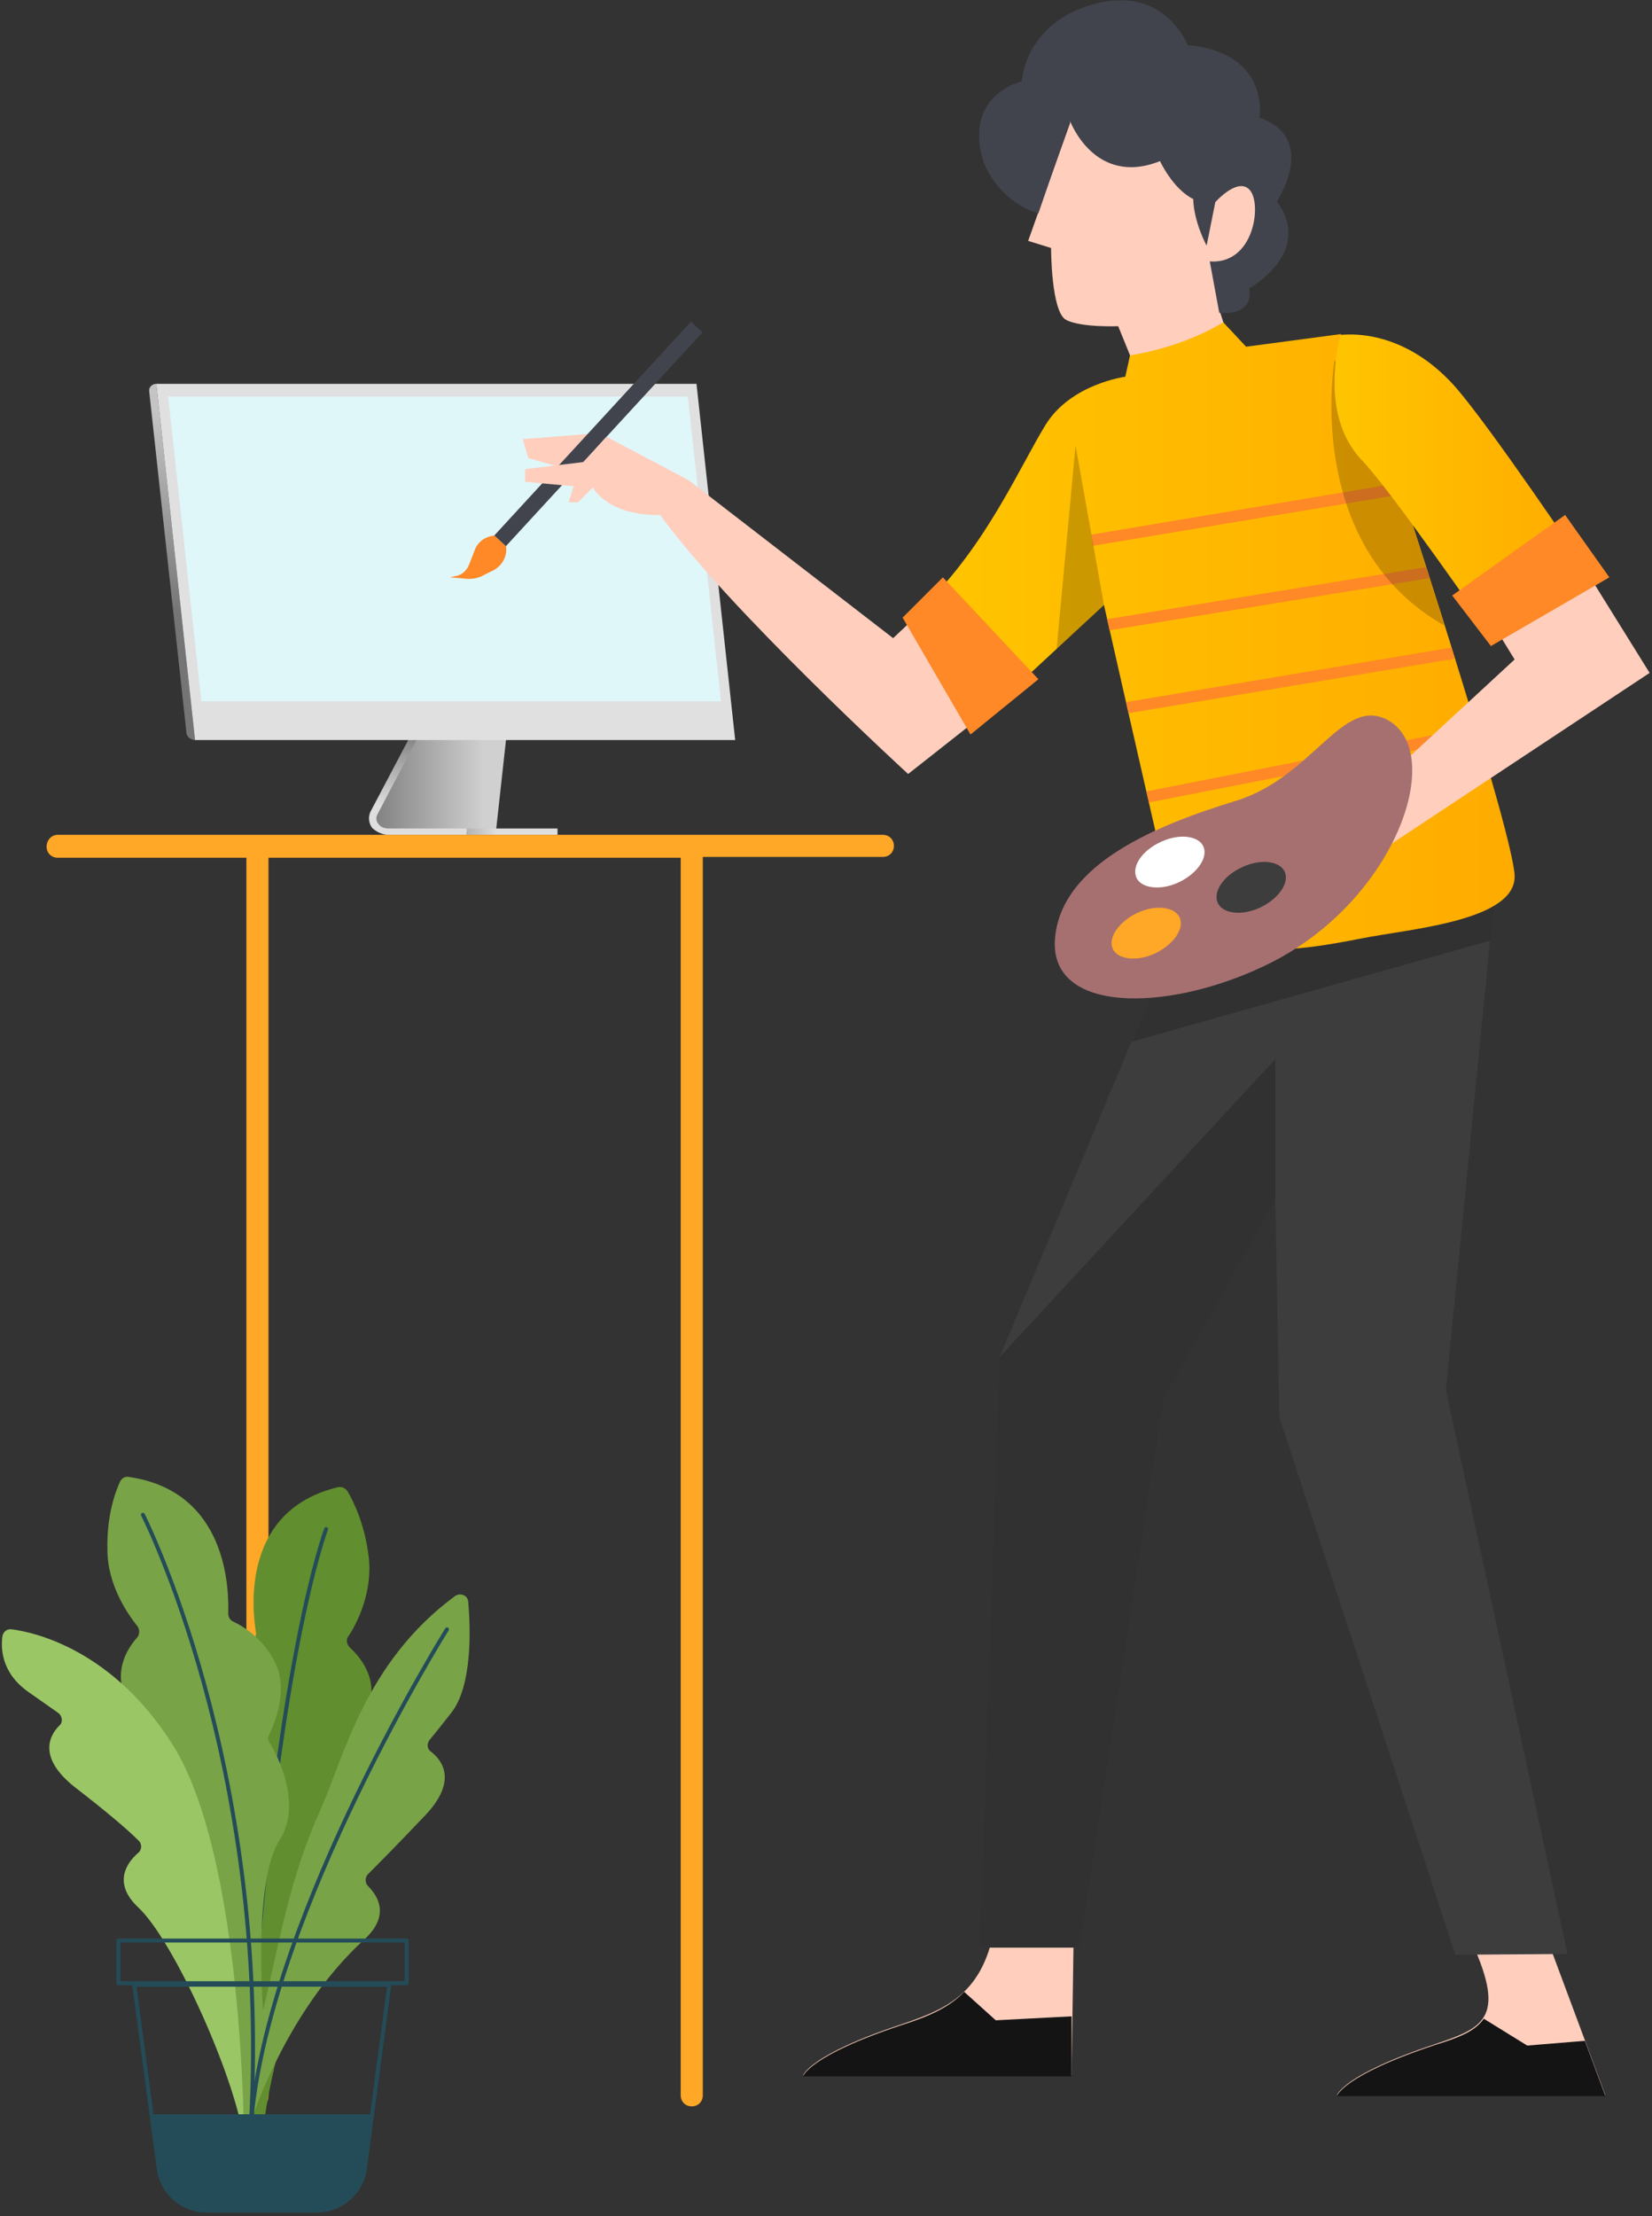 <?xml version="1.0" encoding="utf-8"?>
<!-- Generator: Adobe Illustrator 22.0.0, SVG Export Plug-In . SVG Version: 6.00 Build 0)  -->
<svg version="1.1" id="Layer_1" xmlns="http://www.w3.org/2000/svg" xmlns:xlink="http://www.w3.org/1999/xlink" x="0px" y="0px"
	 viewBox="0 0 209.2 280.6" style="enable-background:new 0 0 209.2 280.6;" xml:space="preserve">
<rect x="0" y="0" width="209.2" height="280.6" fill="#333333" stroke="none"/>
<style type="text/css">
	.st0{clip-path:url(#SVGID_2_);fill:url(#SVGID_3_);}
	.st1{fill:url(#SVGID_4_);}
	.st2{fill:url(#SVGID_5_);}
	.st3{fill:url(#SVGID_6_);}
	.st4{fill:#E0E0E0;}
	.st5{fill:#E0F7FA;}
	.st6{fill:#FFA726;}
	.st7{fill:#141414;}
	.st8{fill:#5D4037;}
	.st9{fill:#FFCEBD;}
	.st10{fill:#3D3D3D;}
	.st11{fill:url(#SVGID_7_);}
	.st12{fill:#212121;}
	.st13{fill:#FFC400;}
	.st14{fill:#424242;}
	.st15{fill:none;stroke:url(#SVGID_8_);stroke-width:2;stroke-linecap:round;stroke-linejoin:round;stroke-miterlimit:10;}
	.st16{fill:#618E2E;}
	.st17{fill:none;stroke:#244C58;stroke-width:0.5;stroke-linecap:round;stroke-linejoin:round;stroke-miterlimit:10;}
	.st18{fill:#78A347;}
	.st19{fill:#9BC666;}
	.st20{fill:#244C58;}
	.st21{clip-path:url(#SVGID_10_);fill:url(#SVGID_11_);}
	.st22{fill:url(#SVGID_12_);}
	.st23{fill:url(#SVGID_13_);}
	.st24{fill:url(#SVGID_14_);}
	.st25{fill:#42444D;}
	.st26{opacity:0.2;}
	.st27{fill:url(#SVGID_15_);}
	.st28{fill:#FF8827;}
	.st29{fill:url(#SVGID_16_);}
	.st30{fill:#A67070;}
	.st31{fill:#FFFFFF;}
	.st32{opacity:0.1;fill:#005077;}
	.st33{fill:#EFEBE9;}
	.st34{fill:#B0BEC5;}
	.st35{fill:#FFB000;}
	.st36{fill:url(#SVGID_17_);}
	.st37{fill:url(#SVGID_18_);}
	.st38{fill:url(#SVGID_19_);}
	.st39{fill:#EEEBD4;}
	.st40{fill:#D6D5CA;}
	.st41{fill:#D4C4C1;}
	.st42{fill:#9E9D98;}
	.st43{fill:#CCCBC4;}
	.st44{fill:url(#SVGID_20_);}
	.st45{fill:url(#SVGID_21_);}
	.st46{fill:url(#SVGID_22_);}
	.st47{fill:url(#SVGID_23_);}
	.st48{fill:#183E54;}
	.st49{fill:#215670;}
	.st50{fill:#C5C4BB;}
	.st51{fill:#C0AFAE;}
	.st52{fill:#00ACC1;}
	.st53{fill:#00838F;}
	.st54{fill:url(#SVGID_24_);}
</style>
<g>
	<g>
		<g>
			<g>
				<g>
					<g>
						<g>
							<defs>
								<path id="SVGID_9_" d="M49.2,105.3h13.6l2.2-20h-8.3l-4.4,8.4l-4.9,9.3C46.8,104.1,47.8,105.3,49.2,105.3z"/>
							</defs>
							<clipPath id="SVGID_2_">
								<use xlink:href="#SVGID_9_"  style="overflow:visible;"/>
							</clipPath>
							
								<linearGradient id="SVGID_3_" gradientUnits="userSpaceOnUse" x1="1343.352" y1="95.352" x2="1359.333" y2="95.352" gradientTransform="matrix(-1 0 0 1 1404.646 0)">
								<stop  offset="0" style="stop-color:#D0D0D0"/>
								<stop  offset="1" style="stop-color:#757575"/>
							</linearGradient>
							<rect x="46.8" y="85.4" class="st0" width="18.1" height="20"/>
						</g>
					</g>
					<g>
						
							<linearGradient id="SVGID_4_" gradientUnits="userSpaceOnUse" x1="1341.691" y1="105.331" x2="1351.134" y2="105.331" gradientTransform="matrix(-1 0 0 1 1404.646 0)">
							<stop  offset="1.943109e-03" style="stop-color:#DEDEDE"/>
							<stop  offset="1" style="stop-color:#757575"/>
						</linearGradient>
						<rect x="59.1" y="104.9" class="st1" width="11.5" height="0.8"/>
						
							<linearGradient id="SVGID_5_" gradientUnits="userSpaceOnUse" x1="1351.593" y1="102.325" x2="1351.086" y2="91.987" gradientTransform="matrix(-1 0 0 1 1404.646 0)">
							<stop  offset="1.943109e-03" style="stop-color:#DEDEDE"/>
							<stop  offset="1" style="stop-color:#757575"/>
						</linearGradient>
						<path class="st2" d="M46.9,102.8l4.9-9.3c0.1-0.2,0.4-0.3,0.6-0.2c0.2,0.1,0.4,0.3,0.3,0.5l-4.9,9.3c-0.2,0.4-0.2,0.8,0.1,1.2
							c0.3,0.4,0.7,0.6,1.3,0.6h9.9v0.8h-9.9c-0.8,0-1.6-0.4-2.1-0.9C46.7,104.2,46.6,103.5,46.9,102.8z"/>
					</g>
					<g>
						
							<linearGradient id="SVGID_6_" gradientUnits="userSpaceOnUse" x1="1367.707" y1="52.337" x2="1367.707" y2="77.803" gradientTransform="matrix(-1 0 0.218 1 1373.951 0)">
							<stop  offset="0" style="stop-color:#C4C4C4"/>
							<stop  offset="1" style="stop-color:#757575"/>
						</linearGradient>
						<path class="st3" d="M24.7,93.7L24.7,93.7l-4.9-45.1h0c-0.6,0-1,0.5-0.9,1l4.7,43.1C23.6,93.3,24.2,93.7,24.7,93.7z"/>
						<polygon class="st4" points="24.7,93.7 93.1,93.7 88.2,48.6 19.8,48.6 						"/>
						<polygon class="st5" points="25.5,88.8 91.3,88.8 87.1,50.2 21.3,50.2 						"/>
					</g>
				</g>
				<path class="st6" d="M7.3,105.7h104.5c0.8,0,1.4,0.6,1.4,1.4c0,0.8-0.6,1.4-1.4,1.4H89v156.8c0,0.8-0.6,1.4-1.4,1.4
					c-0.8,0-1.4-0.6-1.4-1.4V108.6H34v156.8c0,0.8-0.6,1.4-1.4,1.4c-0.8,0-1.4-0.6-1.4-1.4V108.6H7.3c-0.8,0-1.4-0.6-1.4-1.4
					C5.9,106.4,6.5,105.7,7.3,105.7z"/>
			</g>
		</g>
	</g>
	<g>
		<path class="st16" d="M31.7,262.7c0,0,1.8-21.9-2.3-27c-3.4-4.3-1.1-10.6-0.2-12.5c0.1-0.3,0.1-0.7-0.1-1
			c-0.9-1.4-3.1-5.4-1.9-8.8c1.1-3.2,3.5-5,4.7-5.7c0.4-0.2,0.6-0.7,0.5-1.1c-0.5-3.1-1.7-15.4,10.4-18.3c0.5-0.1,0.9,0.1,1.2,0.5
			c0.7,1.2,2.2,4.1,2.7,8.4c0.5,4.4-1.5,8.4-2.6,10c-0.3,0.4-0.2,1,0.2,1.4c1.2,1.1,3.5,3.7,2.5,7.3c-1.1,3.6-2.3,5.6-2.9,6.4
			c-0.2,0.3-0.2,0.6-0.1,0.9c0.5,1.6,1.7,6.6-0.2,11.4c-2.3,5.8-11,28.6-10.4,39.2C33.1,273.8,32.4,271.1,31.7,262.7z"/>
		<path class="st17" d="M41.3,193.6c0,0-6.5,16.9-9.6,66.6"/>
		<path class="st18" d="M33.4,256c0,0-1.5-17.7,2-23c2.9-4.5-0.2-10.7-1.3-12.4c-0.2-0.3-0.2-0.7,0-1c0.7-1.4,2.4-5.6,0.8-9
			c-1.5-3.1-4.1-4.7-5.4-5.3c-0.4-0.2-0.6-0.6-0.6-1c0.1-3.1-0.1-15.5-12.6-17.3c-0.5-0.1-0.9,0.2-1.1,0.6c-0.6,1.3-1.7,4.3-1.6,8.6
			c0,4.5,2.6,8.2,3.8,9.7c0.3,0.4,0.3,1,0,1.4c-1.1,1.2-3,4-1.6,7.4c1.5,3.5,3,5.4,3.6,6.1c0.2,0.2,0.3,0.6,0.2,0.9
			c-0.3,1.6-0.9,6.7,1.5,11.3c3,5.5,9.1,26.4,9.8,37C31,270.1,33.7,264.4,33.4,256z"/>
		<path class="st19" d="M21.8,220.8c-7.5-11.8-17.2-14.1-20.3-14.5c-0.6-0.1-1.1,0.3-1.2,0.9c-0.2,1.6-0.1,4.7,3.4,7.1l3.7,2.6
			c0.5,0.4,0.6,1.2,0.1,1.6c-1.3,1.3-2.7,4.1,2,7.8c4.4,3.4,6.8,5.5,8,6.7c0.5,0.4,0.5,1.2,0,1.6c-1.4,1.2-3.3,3.8,0,6.9
			c4.6,4.3,12.5,22,13.4,29.7C30.9,271.2,30.9,235.1,21.8,220.8z"/>
		<g>
			<path class="st18" d="M31.8,260.2c3.3-11.2,3.9-20.2,8.8-31.1c2.9-6.5,5.6-18.6,17-27c0.7-0.5,1.7-0.1,1.7,0.8
				c0.3,3.4,0.5,10.5-2.1,13.9c-1.4,1.8-2.3,2.9-2.8,3.5c-0.4,0.5-0.3,1.2,0.2,1.5c1.4,1.1,3.4,3.7-0.8,8.1c-3.8,4-6.1,6.3-7.2,7.4
				c-0.4,0.4-0.4,1.1,0,1.5c1.2,1.2,2.9,3.7-0.5,6.8c-6.9,6.3-12.2,15.9-15.2,25.6L31.8,260.2z"/>
		</g>
		<path class="st17" d="M31.8,268.5c2.4-45.1-13.7-76.7-13.7-76.7"/>
		<path class="st17" d="M56.6,206.3c0,0-22,35.2-24.7,61.4"/>
		<path class="st17" d="M40.1,279.9H26.2c-3.1,0-5.7-2.3-6.1-5.3L17,251.3h32.3l-3.1,23.3C45.8,277.6,43.2,279.9,40.1,279.9z"/>
		<path class="st20" d="M19.2,267.7l0.9,6.9c0.4,3,3,5.3,6.1,5.3h13.9c3.1,0,5.7-2.3,6.1-5.3l0.9-6.9H19.2z"/>
		<rect x="15" y="245.7" class="st17" width="36.5" height="5.4"/>
	</g>
	<g>
		<polygon class="st9" points="75.1,54.9 66.2,55.6 66.9,58 73.2,59.8 72,63.6 73.2,63.6 76,60.8 		"/>
		
			<rect x="74.8" y="36.5" transform="matrix(-0.736 -0.677 0.677 -0.736 94.399 146.669)" class="st25" width="2" height="36.8"/>
		<path class="st9" d="M195.7,244.9l7.6,20.4h-34c0,0,0.7-2.6,12.5-6.5c6.2-2.1,9.2-3.3,4.1-13.9H195.7z"/>
		<path class="st9" d="M136,242.4l-0.3,20.4h-34c0,0,0.7-2.6,12.5-6.5c6.2-2.1,10.8-4.2,12-13.9H136z"/>
		<polygon class="st10" points="126.6,171.8 152.1,110.8 160.8,113.8 160.8,113.3 189.5,110.8 183.1,176 198.5,247.4 184.3,247.5 
			162,179.4 161.5,151.9 147.3,177.2 136.7,246.6 124.1,246.6 		"/>
		<polygon class="st26" points="152.1,110.8 160.8,113.8 160.8,113.3 189.5,110.8 188.7,119.1 143.3,131.9 		"/>
		<path class="st9" d="M135.5,15.6l-5.3,14.9l2.9,0.9c0,0,0,8.1,1.9,9.1c1.9,1,6.6,0.8,6.6,0.8l2.6,6.4l11.8-3.5l-1.5-4.7l5.5-6.8
			V21.2L136.1,10L135.5,15.6z"/>
		<linearGradient id="SVGID_7_" gradientUnits="userSpaceOnUse" x1="117.237" y1="80.548" x2="191.766" y2="80.548">
			<stop  offset="3.613782e-02" style="stop-color:#FFC400"/>
			<stop  offset="1" style="stop-color:#FFAB00"/>
		</linearGradient>
		<path class="st11" d="M154.9,40.8c0,0-4.5,3-11.8,4.2l-0.6,2.7c0,0-6.9,0.9-10.1,6.1c-3.2,5.2-7.5,15.2-15.2,22.7l8.9,12.8
			l13.7-12.7c0,0,5,22.1,8,35.1c2.8,12.3,19.6,8,25.8,6.9c6.2-1.1,18.5-2.3,18.2-7.8c-0.3-5.6-13.3-45.6-13.3-45.6l-8.7-22.9
			l-12,1.6L154.9,40.8z"/>
		<path class="st28" d="M187.3,93.4l-41.8,8.2c-0.1-0.5-0.2-0.9-0.3-1.4l41.7-8.2C187,92.5,187.1,93,187.3,93.4z"/>
		<path class="st28" d="M184.2,83.4l-41.3,6.9c-0.1-0.5-0.2-0.9-0.3-1.4l41.2-6.9C183.9,82.5,184.1,83,184.2,83.4z"/>
		<path class="st28" d="M180.6,71.8c0.1,0.4,0.3,0.9,0.4,1.4l-40.5,6.6c-0.1-0.5-0.2-1-0.3-1.4L180.6,71.8z"/>
		<polygon class="st28" points="138.2,67.7 176.9,61.2 177.4,62.6 138.4,69.1 		"/>
		<path class="st26" d="M169,45.6l4.7,7.2l4.8,12.5c0,0,2,6.1,4.4,13.9C164.9,69,169,45.6,169,45.6z"/>
		<linearGradient id="SVGID_8_" gradientUnits="userSpaceOnUse" x1="168.963" y1="61.2" x2="200.585" y2="61.2">
			<stop  offset="3.613782e-02" style="stop-color:#FFC400"/>
			<stop  offset="1" style="stop-color:#FFAB00"/>
		</linearGradient>
		<path style="fill:url(#SVGID_8_);" d="M169.8,42.4c4.7-0.4,10.1,1.6,14.5,6.6c4.4,5,16.3,22.7,16.3,22.7l-12,8.4
			c0,0-12.6-18.2-16.2-21.9C166.8,52.3,169.8,42.4,169.8,42.4z"/>
		<polygon class="st9" points="188,77.3 191.8,83.5 173.3,100.6 174.3,108.1 208.9,85.2 199.2,69.6 		"/>
		<path class="st9" d="M126.8,88.7L115,98c0,0-22.8-20.9-31.4-32.8c0,0-5.9,0.4-8.5-3.4L66.5,61v-1.6l7.4-0.9l2.9-3.2l10.4,5.5
			l25.9,20l3.4-3.2L126.8,88.7z"/>
		<path class="st30" d="M175.8,91.2c-5.8-3.2-9.5,7.2-19.3,10.2c-9.8,3-22.1,7.9-22.9,17.4c-0.8,9.5,14,9.4,26.3,3.6
			C176.5,114.7,183.3,95.5,175.8,91.2z"/>
		<path class="st25" d="M129.4,10.3c0,0,0.3-7.4,9.2-9.8s11.8,5.2,11.8,5.2c10.5,1,9.1,9.2,9.1,9.2c7.5,2.6,2.2,10.6,2.2,10.6
			c4.7,6.5-3.5,11-3.5,11c0.6,3.7-3.8,3.1-3.8,3.1l-1.2-6.5c5.6,0.4,6.6-7.2,5.1-9c-1.5-1.8-4.4,1.5-4.4,1.5l-1.1,5.5
			c0,0-1.6-2.9-1.7-5.9c-2.6-1.3-4.2-4.8-4.2-4.8c-8.3,3.3-11.4-5.1-11.4-5.1L131.5,27c-3.4-0.9-7.7-4.8-7.5-10.1
			C124.1,11.5,129.4,10.3,129.4,10.3z"/>
		<polygon class="st26" points="136.2,56.4 139.8,76.6 133.8,82.2 		"/>
		<polygon class="st28" points="131.5,86 119.4,73.1 114.3,78.2 122.9,93 		"/>
		<polygon class="st28" points="198.2,65.2 183.9,75.4 188.8,81.8 203.8,73.1 		"/>
		<path class="st31" d="M143.9,111.1c0.6,1.4,3.1,1.7,5.4,0.6c2.3-1.1,3.7-3.1,3.1-4.5c-0.6-1.4-3.1-1.7-5.4-0.6
			C144.6,107.7,143.3,109.7,143.9,111.1z"/>
		<path class="st6" d="M140.9,120.1c0.6,1.4,3.1,1.7,5.4,0.6c2.3-1.1,3.7-3.1,3.1-4.5c-0.6-1.4-3.1-1.7-5.4-0.6
			C141.7,116.7,140.3,118.7,140.9,120.1z"/>
		<path class="st10" d="M154.2,114.3c0.6,1.4,3.1,1.7,5.4,0.6c2.3-1.1,3.7-3.1,3.1-4.5c-0.6-1.4-3.1-1.7-5.4-0.6
			C154.9,110.9,153.6,112.9,154.2,114.3z"/>
		<polygon class="st26" points="136.7,246.6 124.1,246.6 126.6,171.8 126.7,171.7 161.5,134.1 161.5,151.9 147.3,177.2 		"/>
		<path class="st7" d="M203.3,265.4h-34c0,0,0.7-2.6,12.5-6.5c2.9-0.9,5-1.7,6.1-3.3l5.5,3.4l7.3-0.6L203.3,265.4z"/>
		<path class="st7" d="M135.7,262.9h-34c0,0,0.7-2.6,12.5-6.5c3.1-1,5.9-2.1,7.9-4.2l4,3.6l9.6-0.5L135.7,262.9z"/>
		<path class="st28" d="M62.6,67.8l-0.5,0.1c-0.9,0.2-1.7,0.9-2,1.8l-0.7,1.8c-0.3,0.7-0.8,1.2-1.5,1.4l-0.9,0.2l2.3,0.2
			c0.6,0,1.1-0.1,1.6-0.3l1.6-0.8c1.1-0.6,1.7-1.7,1.6-2.9l0-0.1L62.6,67.8z"/>
	</g>
</g>
</svg>
